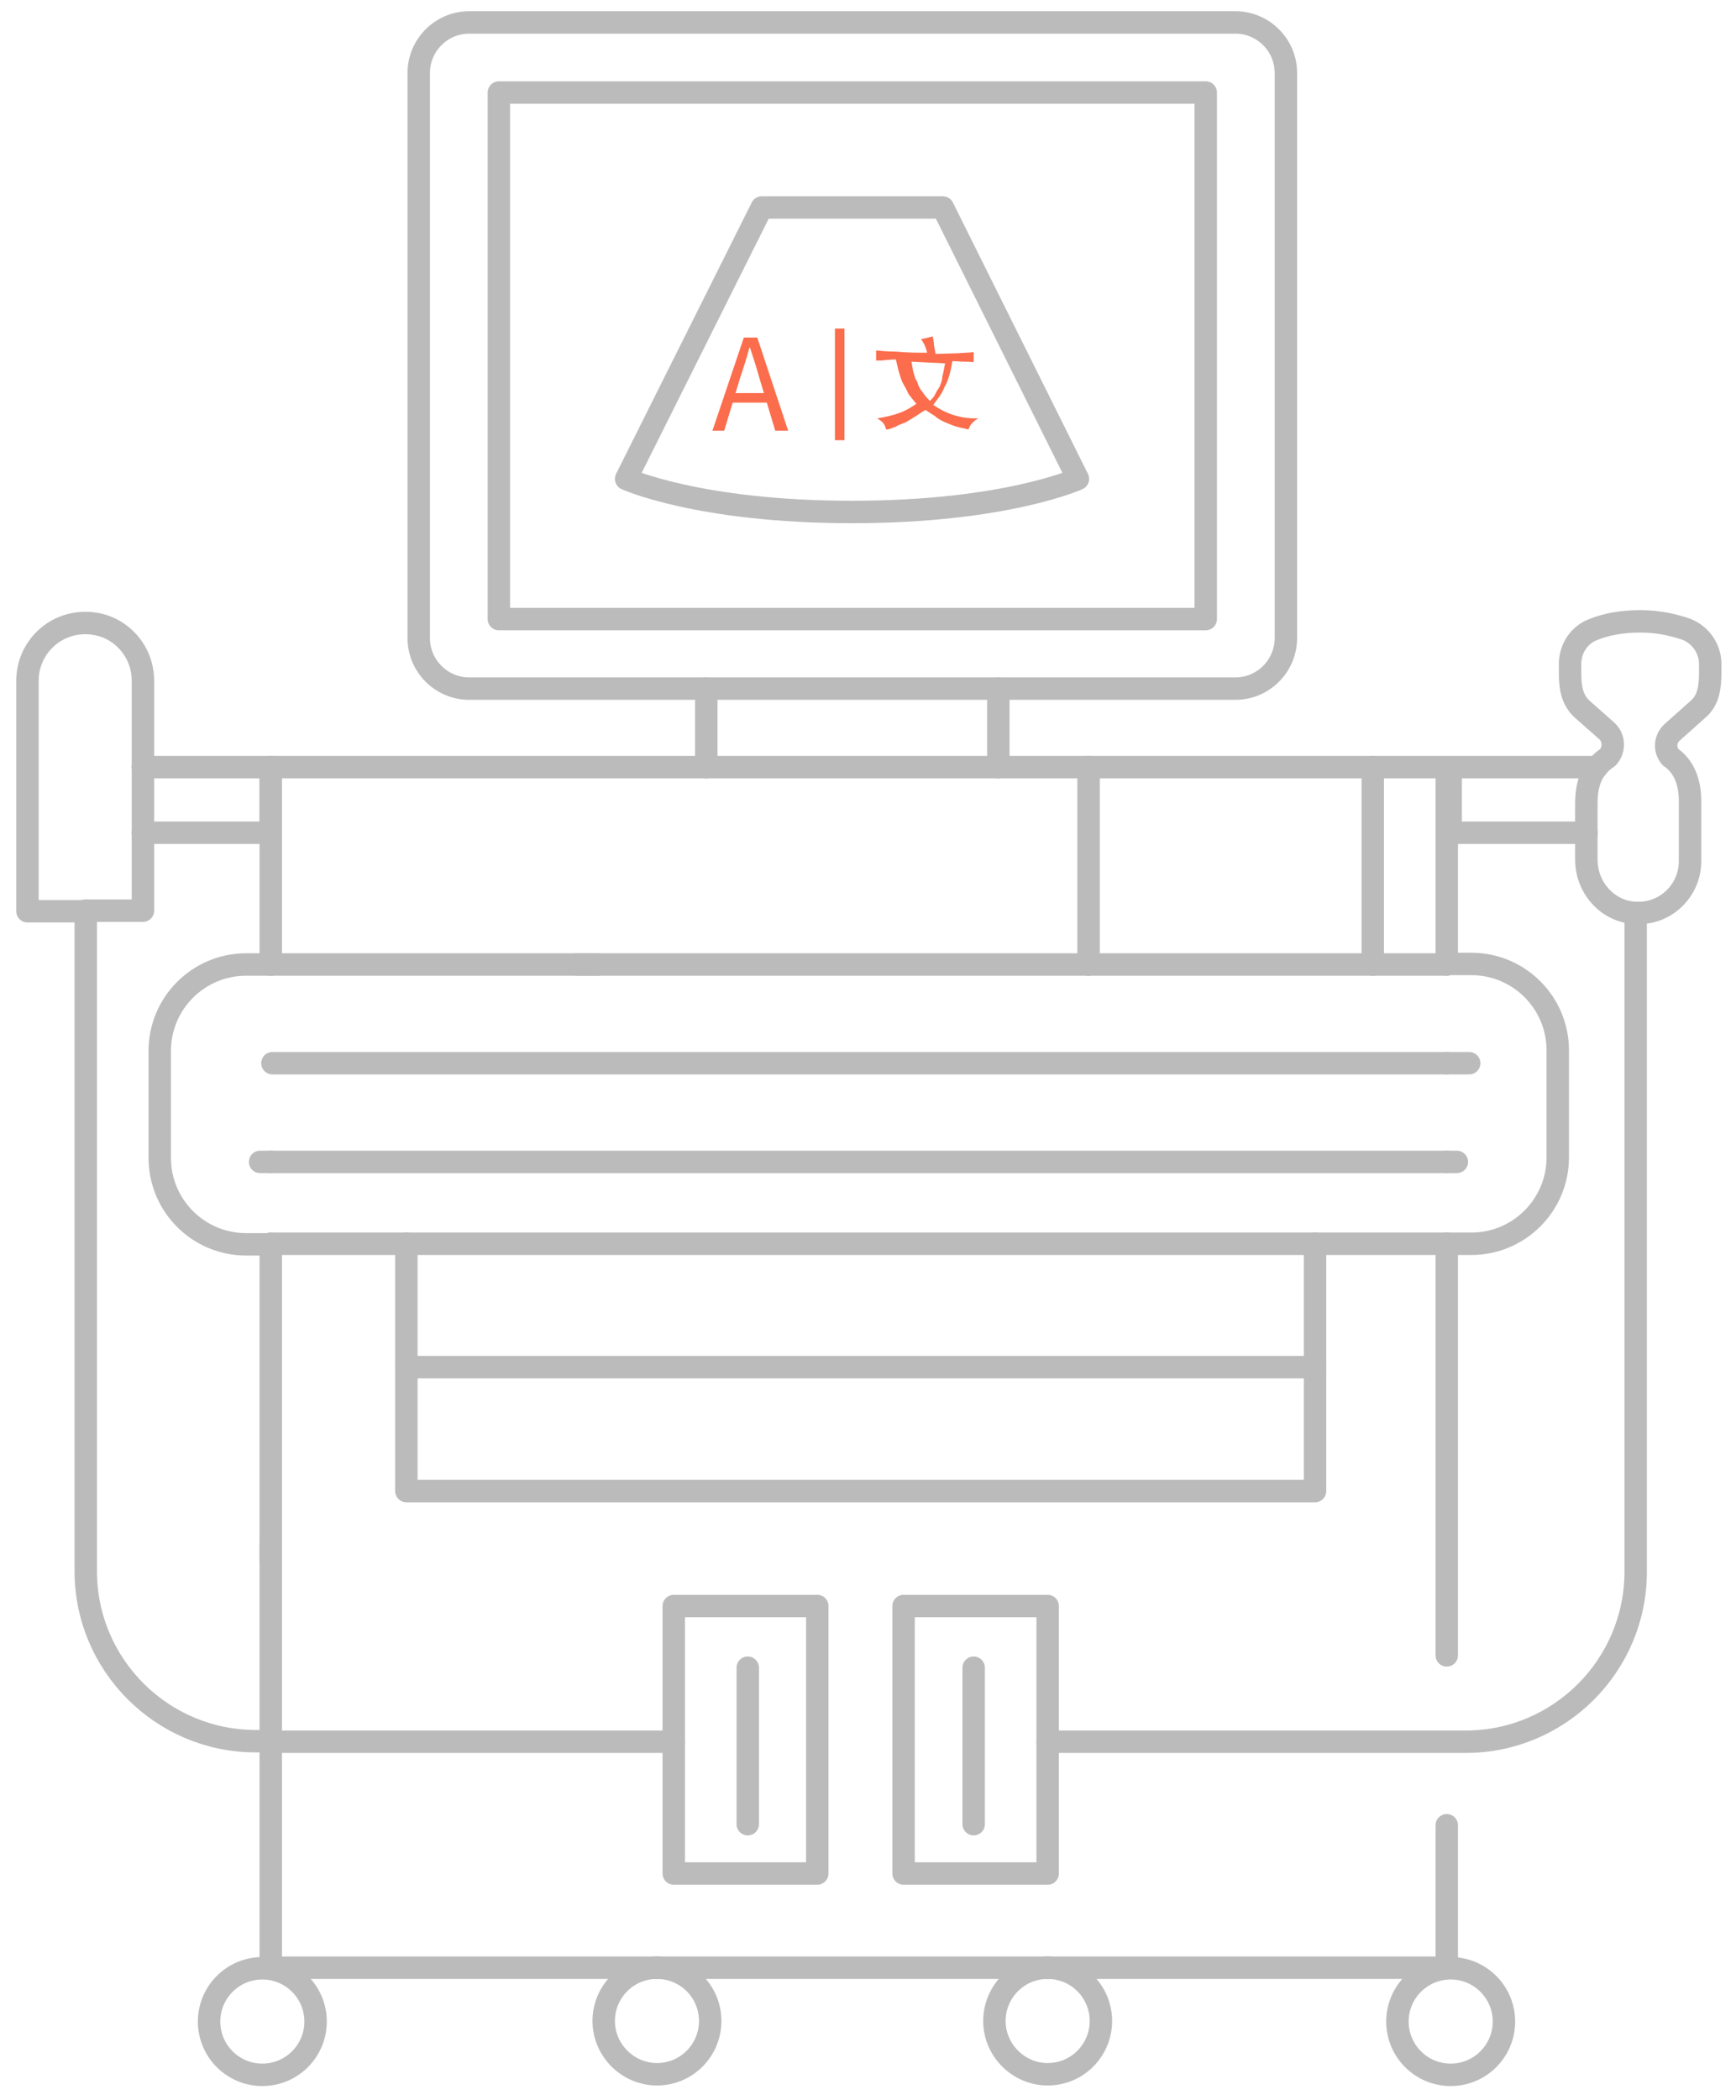 <?xml version="1.0" encoding="utf-8"?>
<!-- Generator: Adobe Illustrator 22.1.0, SVG Export Plug-In . SVG Version: 6.00 Build 0)  -->
<svg version="1.1" id="Layer_1" xmlns="http://www.w3.org/2000/svg" xmlns:xlink="http://www.w3.org/1999/xlink" x="0px" y="0px"
	 viewBox="0 0 309.7 374.5" style="enable-background:new 0 0 309.7 374.5;" xml:space="preserve">
<style type="text/css">
	.st0{fill:none;stroke:#BBBBBB;stroke-width:4;stroke-linecap:round;stroke-linejoin:round;stroke-miterlimit:10;}
	.st1{fill:#FB6D4C;}
	.st2{fill:none;stroke:#FB6D4C;stroke-width:1.701;stroke-miterlimit:10;}
</style>
<g>
	<line class="st0" x1="117.2" y1="350.9" x2="186.9" y2="350.9"/>
	<polyline class="st0" points="48.3,310.6 48.3,350.9 117.2,350.9 	"/>
	<line class="st0" x1="48.3" y1="310.6" x2="48.3" y2="275.6"/>
	<polyline class="st0" points="186.9,350.9 258.1,350.9 258.1,325.5 	"/>
	<polyline class="st0" points="258.1,172 258.1,136.8 244.9,136.8 	"/>
	<line class="st0" x1="258.1" y1="221.8" x2="258.1" y2="295.2"/>
	<line class="st0" x1="48.3" y1="136.8" x2="48.3" y2="148.5"/>
	<line class="st0" x1="194.2" y1="136.8" x2="178.1" y2="136.8"/>
	<line class="st0" x1="48.3" y1="278.3" x2="48.3" y2="221.8"/>
	<polyline class="st0" points="126,136.8 48.3,136.8 48.3,136.8 	"/>
	<line class="st0" x1="48.3" y1="172" x2="48.3" y2="148.5"/>
	<line class="st0" x1="258.1" y1="221.8" x2="234.6" y2="221.8"/>
	<line class="st0" x1="106.7" y1="172" x2="48.3" y2="172"/>
	<line class="st0" x1="48.3" y1="221.8" x2="72.5" y2="221.8"/>
	<line class="st0" x1="102.9" y1="172" x2="194.2" y2="172"/>
	<line class="st0" x1="258.1" y1="172" x2="244.9" y2="172"/>
	<path class="st0" d="M258.1,221.8h4.4c8.5,0,15.4-6.9,15.4-15.4v-19.1c0-8.5-6.9-15.4-15.4-15.4h-4.4"/>
	<path class="st0" d="M48.3,172h-4.4c-8.5,0-15.4,6.9-15.4,15.4v19.1c0,8.5,6.9,15.4,15.4,15.4h4.4"/>
	<line class="st0" x1="258.1" y1="189.6" x2="262.1" y2="189.6"/>
	<line class="st0" x1="258.1" y1="189.6" x2="48.6" y2="189.6"/>
	<line class="st0" x1="258.1" y1="207.2" x2="48.3" y2="207.2"/>
	<line class="st0" x1="259.9" y1="207.2" x2="258.1" y2="207.2"/>
	<line class="st0" x1="48.3" y1="207.2" x2="46.4" y2="207.2"/>
	<line class="st0" x1="234.6" y1="221.8" x2="234.6" y2="243.8"/>
	<line class="st0" x1="72.5" y1="221.8" x2="72.5" y2="243.8"/>
	<line class="st0" x1="234.6" y1="221.8" x2="72.5" y2="221.8"/>
	<polyline class="st0" points="72.5,243.8 72.5,265.9 234.6,265.9 234.6,243.8 	"/>
	<line class="st0" x1="234.6" y1="243.8" x2="72.5" y2="243.8"/>
	<polyline class="st0" points="120.2,310.6 120.2,334.1 145.8,334.1 145.8,286.4 120.2,286.4 120.2,310.6 	"/>
	<polyline class="st0" points="186.9,310.6 186.9,286.4 161.2,286.4 161.2,334.1 186.9,334.1 186.9,310.6 	"/>
	<circle class="st0" cx="46.8" cy="360.5" r="9.5"/>
	<path class="st0" d="M117.2,350.9c-5.3,0-9.5,4.3-9.5,9.5s4.3,9.5,9.5,9.5c5.3,0,9.5-4.3,9.5-9.5S122.5,350.9,117.2,350.9"/>
	<path class="st0" d="M186.9,350.9c-5.3,0-9.5,4.3-9.5,9.5s4.3,9.5,9.5,9.5c5.3,0,9.5-4.3,9.5-9.5S192.2,350.9,186.9,350.9"/>
	<circle class="st0" cx="258.8" cy="360.5" r="9.5"/>
	<line class="st0" x1="120.2" y1="310.6" x2="48.3" y2="310.6"/>
	<path class="st0" d="M15.3,162.4v117.8c0,16.7,13.6,30.3,30.3,30.3h2.7"/>
	<path class="st0" d="M25.5,136.8v-15.4c0-2.8-1.1-5.4-3-7.3c-1.9-1.9-4.4-3-7.3-3c-5.7,0-10.3,4.6-10.3,10.3v41.1h10.3"/>
	<polyline class="st0" points="15.3,162.4 25.5,162.4 25.5,148.5 	"/>
	<line class="st0" x1="25.5" y1="148.5" x2="48.3" y2="148.5"/>
	<polyline class="st0" points="48.3,148.5 48.3,148.5 48.3,136.8 48.3,136.8 	"/>
	<line class="st0" x1="25.5" y1="136.8" x2="48.3" y2="136.8"/>
	<line class="st0" x1="25.5" y1="136.8" x2="25.5" y2="148.5"/>
	<path class="st0" d="M186.9,310.6h74.6c16.7,0,30.3-13.6,30.3-30.3V162.8"/>
	<polyline class="st0" points="284.9,136.8 258.8,136.8 258.8,148.5 283,148.5 	"/>
	<line class="st0" x1="126" y1="136.8" x2="126" y2="122.8"/>
	<line class="st0" x1="178.1" y1="136.8" x2="178.1" y2="122.8"/>
	<line class="st0" x1="126" y1="136.8" x2="178.1" y2="136.8"/>
	<path class="st0" d="M178.1,122.8h42.3c5,0,9-4.1,9-9V13c0-5-4.1-9-9-9H83.7c-5,0-9,4.1-9,9v55.3V69v44.8c0,5,4.1,9,9,9H126"/>
	<line class="st0" x1="126" y1="122.8" x2="178.1" y2="122.8"/>
	<rect x="89" y="16.5" class="st0" width="126.1" height="93.9"/>
	<path class="st0" d="M111.7,85.4c0,0,12.9,5.9,40.3,5.9c27.4,0,40.3-5.9,40.3-5.9L168.2,37h-32.3L111.7,85.4z"/>
	<line class="st0" x1="244.9" y1="136.8" x2="244.9" y2="172"/>
	<line class="st0" x1="194.2" y1="172" x2="194.2" y2="136.8"/>
	<line class="st0" x1="244.9" y1="136.8" x2="194.2" y2="136.8"/>
	<line class="st0" x1="244.9" y1="172" x2="194.2" y2="172"/>
	<line class="st0" x1="133.4" y1="297.4" x2="133.4" y2="325.3"/>
	<line class="st0" x1="173.7" y1="325.3" x2="173.7" y2="297.4"/>
	<path class="st0" d="M283,148.5v4.8c0,5,3.8,9.3,8.8,9.5"/>
	<path class="st0" d="M284.9,136.8c0.5-0.6,1.1-1.2,1.9-1.7c1.3-1.4,1.2-3.6-0.2-4.8l-4.3-3.8c-1.9-1.7-2.2-4-2.2-6.5v-1.6
		c0-2.8,1.7-5.3,4.3-6.2c2-0.8,4.8-1.4,8.2-1.4c3.4,0,6.1,0.7,8.2,1.4c2.6,1,4.3,3.5,4.3,6.2v1.6c0,2.5-0.3,4.9-2.2,6.5l-4.6,4.1
		c-1.3,1.2-1.4,3.1-0.3,4.4c2.6,1.8,3.5,4.7,3.5,7.9v10.7c0,5.1-4.2,9.3-9.3,9.2c-0.1,0-0.1,0-0.2,0"/>
	<path class="st0" d="M284.9,136.8c-1.4,1.7-1.9,4-1.9,6.4l0,5.4"/>
	<g>
		<g>
			<path class="st1" d="M132.7,60.2h2.4l5.5,16.6h-2.3l-2.8-9.3c-0.5-1.8-1.1-3.7-1.7-5.5h-0.1c-0.5,1.9-1.1,3.7-1.7,5.5l-2.8,9.3
				h-2.1L132.7,60.2z M130.2,70.1h7.7v1.7h-7.7V70.1z"/>
		</g>
		<g>
			<path class="st1" d="M165.4,62.9c-0.2-0.8-0.5-1.7-1.1-2.4l2.1-0.5c0.1,0.5,0.2,0.9,0.2,1.4c0.1,0.7,0.2,1.1,0.3,1.7
				c1.7,0,2.9-0.1,3.9-0.1c1.1-0.1,2.1-0.1,2.9-0.2v1.8c-0.5-0.1-1.1-0.1-1.7-0.1c-0.5,0-1.4-0.1-2.1-0.1c-0.3,1.8-0.7,3.5-1.4,4.6
				c-0.5,1.4-1.4,2.3-2,3.2c2.4,1.7,5.1,2.5,8,2.4c-0.2,0.2-0.5,0.3-0.7,0.5c-0.2,0.2-0.3,0.3-0.5,0.5c-0.2,0.2-0.2,0.3-0.3,0.5
				s-0.2,0.3-0.2,0.5c-0.7-0.2-1.4-0.3-2.1-0.5s-1.4-0.5-2.1-0.8c-0.7-0.3-1.4-0.7-1.8-1.1c-0.5-0.3-1.1-0.7-1.7-1.1
				c-0.5,0.3-1.1,0.7-1.7,1.1c-0.5,0.3-1.1,0.7-1.8,1.1c-0.7,0.3-1.4,0.5-1.8,0.8c-0.7,0.2-1.1,0.5-1.7,0.5
				c-0.1-0.3-0.2-0.7-0.5-1.1c-0.2-0.3-0.5-0.5-1.1-0.9c1.4-0.2,2.6-0.5,3.8-0.9c1.4-0.5,2.3-1.1,3.2-1.7c-0.5-0.5-0.9-1.1-1.4-1.7
				c-0.3-0.7-0.7-1.4-1.1-2.1c-0.3-0.7-0.5-1.4-0.7-2.1s-0.3-1.4-0.5-2c-0.7,0-1.4,0.1-1.8,0.1c-0.5,0.1-1.1,0.1-1.7,0.1v-1.8
				c1.1,0.1,2.1,0.2,3.5,0.2C162,62.9,163.5,62.9,165.4,62.9z M162.6,64.5c0.1,0.5,0.2,1.1,0.3,1.7c0.2,0.5,0.3,1.4,0.7,1.8
				c0.2,0.7,0.5,1.4,0.9,1.8c0.3,0.5,0.8,1.1,1.4,1.7c0.3-0.3,0.7-0.7,0.9-1.1c0.2-0.5,0.5-0.9,0.8-1.4c0.2-0.5,0.5-1.1,0.5-1.8
				c0.2-0.7,0.3-1.4,0.5-2.4L162.6,64.5L162.6,64.5L162.6,64.5z"/>
		</g>
		<line class="st2" x1="149.8" y1="58.6" x2="149.8" y2="78.5"/>
	</g>
</g>
</svg>
